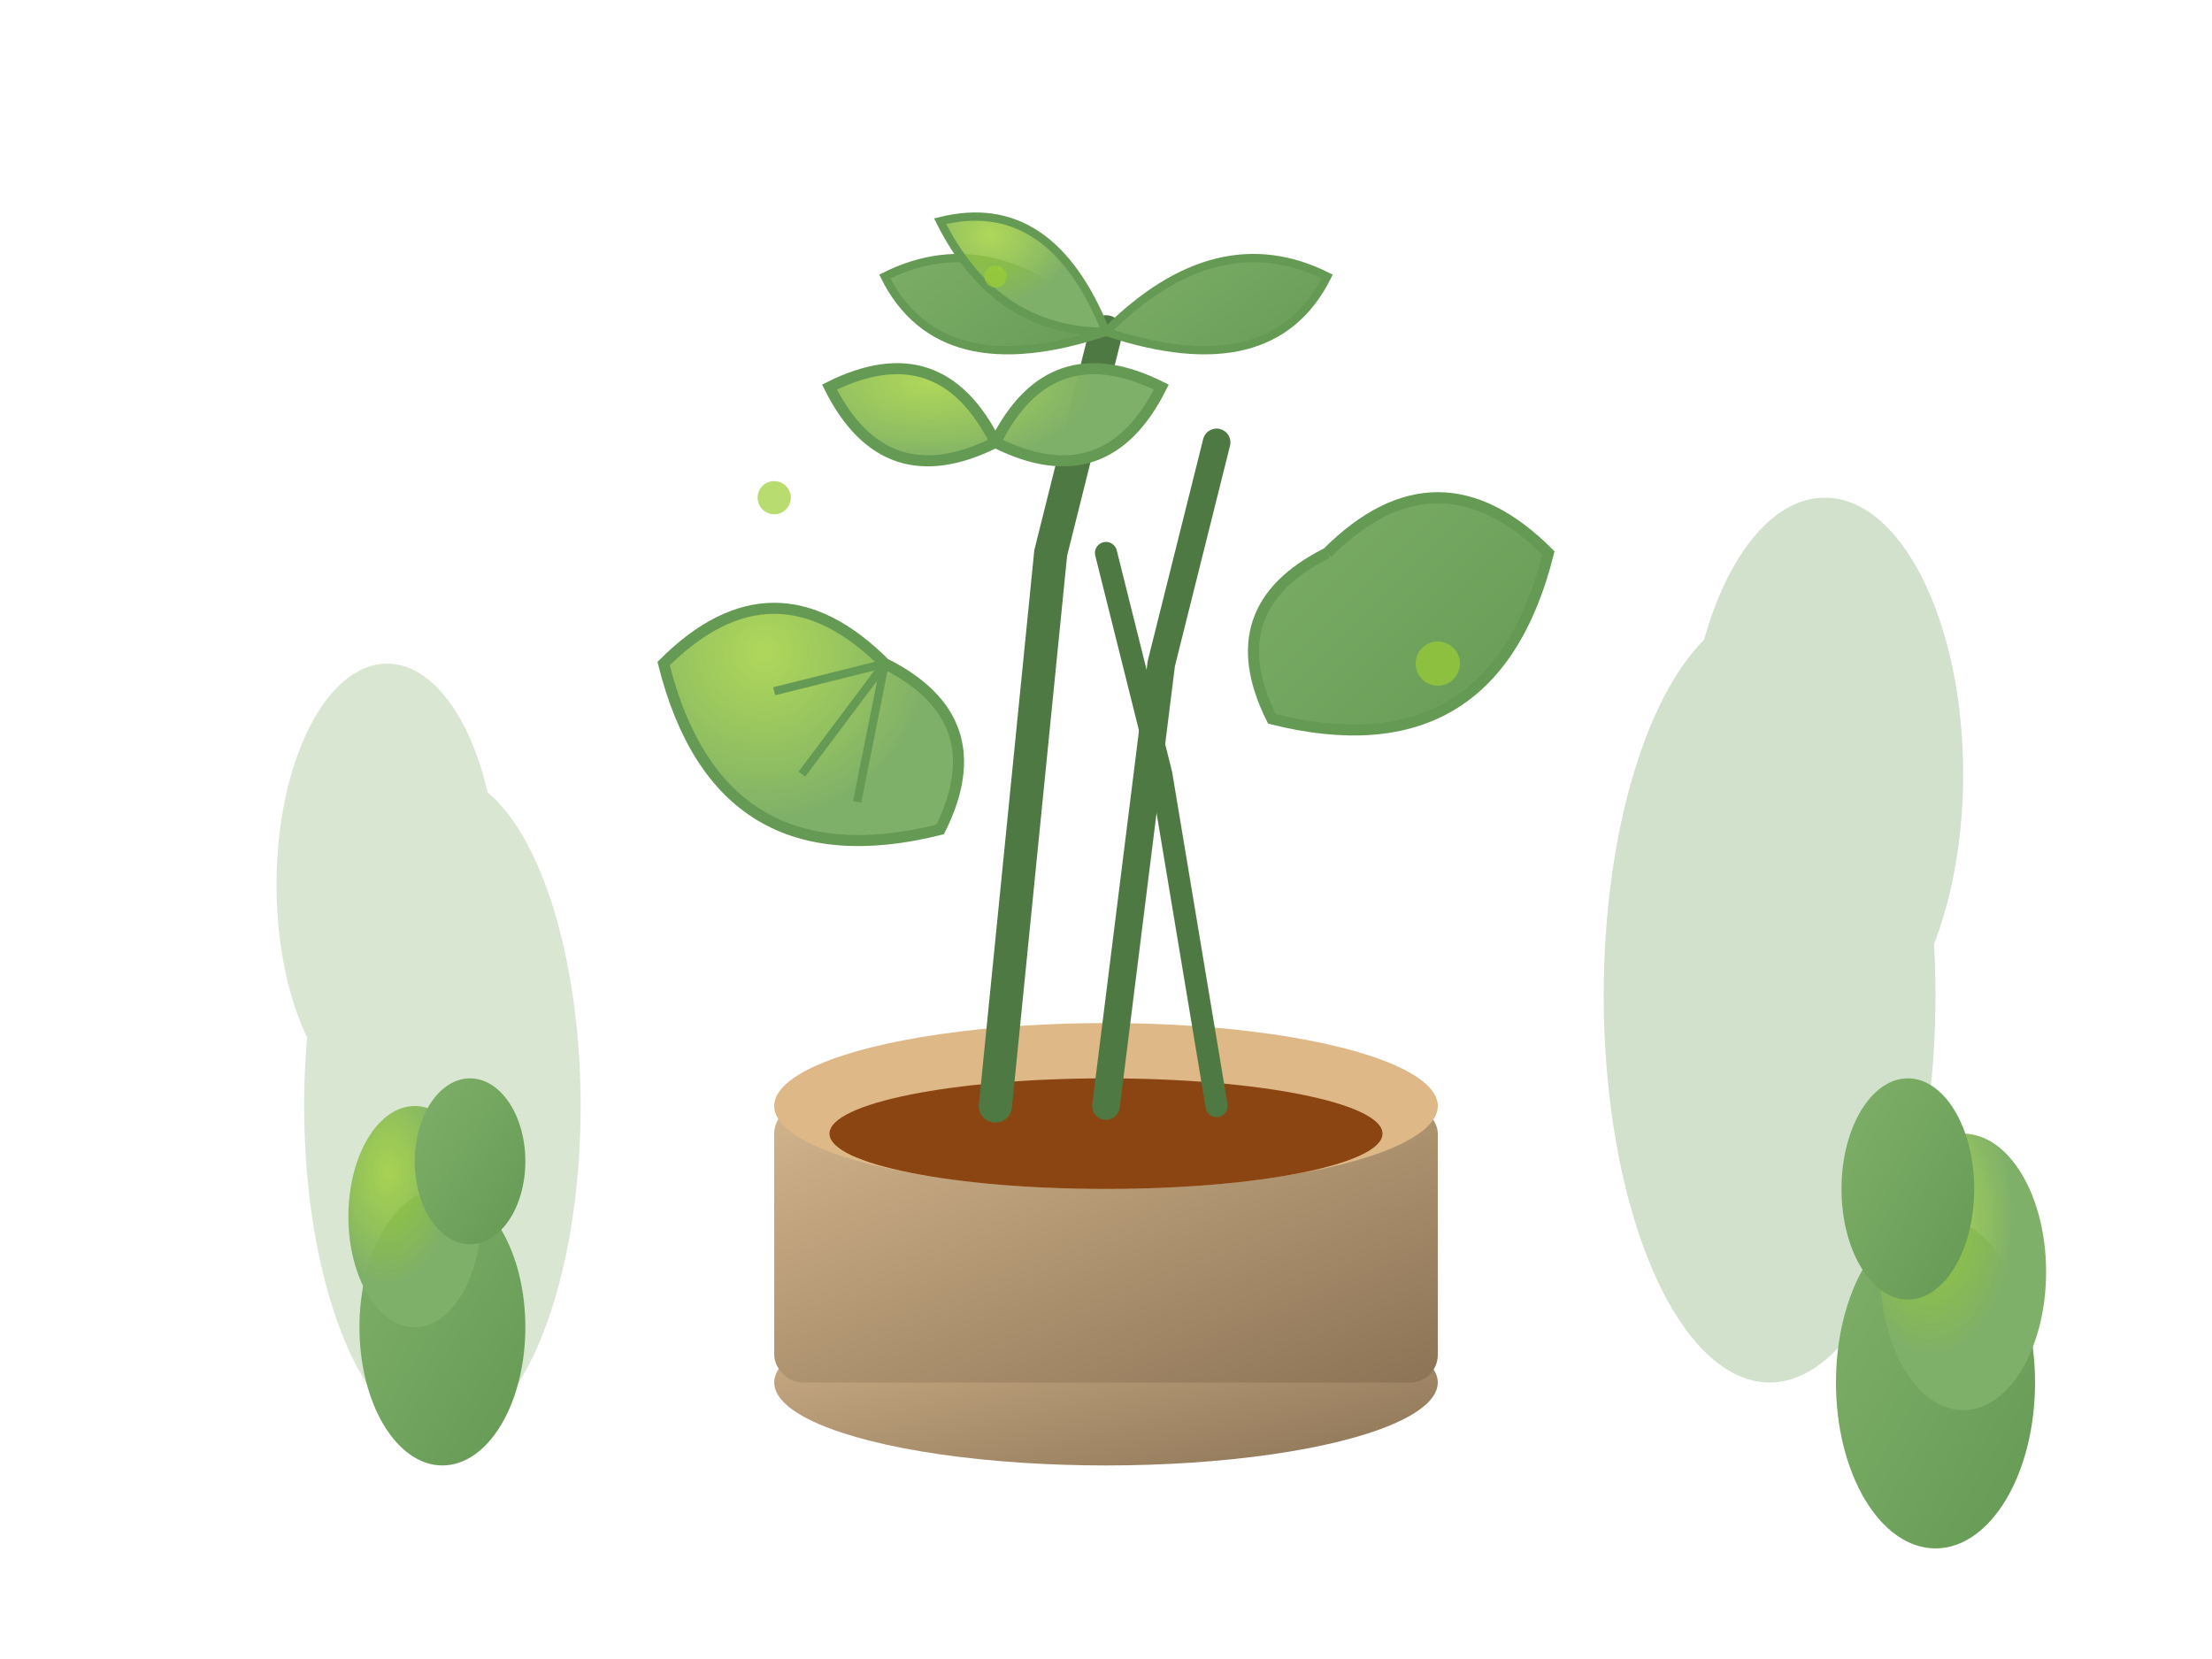 <svg xmlns="http://www.w3.org/2000/svg" viewBox="0 0 400 300" width="400" height="300">
  <defs>
    <linearGradient id="plantGradient" x1="0%" y1="0%" x2="100%" y2="100%">
      <stop offset="0%" style="stop-color:#7FB069;stop-opacity:1" />
      <stop offset="100%" style="stop-color:#659A54;stop-opacity:1" />
    </linearGradient>
    <linearGradient id="potGradient" x1="0%" y1="0%" x2="100%" y2="100%">
      <stop offset="0%" style="stop-color:#D2B48C;stop-opacity:1" />
      <stop offset="100%" style="stop-color:#8B7355;stop-opacity:1" />
    </linearGradient>
    <radialGradient id="leafHighlight" cx="30%" cy="30%">
      <stop offset="0%" style="stop-color:#9ACD32;stop-opacity:0.8" />
      <stop offset="100%" style="stop-color:#7FB069;stop-opacity:1" />
    </radialGradient>
  </defs>
  
  <!-- Background plants silhouette -->
  <g opacity="0.3">
    <!-- Background plant 1 -->
    <ellipse cx="80" cy="200" rx="25" ry="60" fill="#7FB069"/>
    <ellipse cx="70" cy="160" rx="20" ry="40" fill="#7FB069"/>
    
    <!-- Background plant 2 -->
    <ellipse cx="320" cy="180" rx="30" ry="70" fill="#659A54"/>
    <ellipse cx="330" cy="140" rx="25" ry="50" fill="#659A54"/>
  </g>
  
  <!-- Main plant pot -->
  <ellipse cx="200" cy="250" rx="60" ry="15" fill="url(#potGradient)"/>
  <rect x="140" y="200" width="120" height="50" fill="url(#potGradient)" rx="5"/>
  <ellipse cx="200" cy="200" rx="60" ry="15" fill="#DEB887"/>
  
  <!-- Soil -->
  <ellipse cx="200" cy="205" rx="50" ry="10" fill="#8B4513"/>
  
  <!-- Main plant stems -->
  <path d="M180 200 Q185 150 190 100 Q195 80 200 60" stroke="#4F7942" stroke-width="6" fill="none" stroke-linecap="round"/>
  <path d="M200 200 Q205 160 210 120 Q215 100 220 80" stroke="#4F7942" stroke-width="5" fill="none" stroke-linecap="round"/>
  <path d="M220 200 Q215 170 210 140 Q205 120 200 100" stroke="#4F7942" stroke-width="4" fill="none" stroke-linecap="round"/>
  
  <!-- Large decorative leaves -->
  <!-- Monstera-style leaf -->
  <path d="M160 120 Q140 100 120 120 Q130 160 170 150 Q180 130 160 120" fill="url(#leafHighlight)" stroke="#659A54" stroke-width="2"/>
  <path d="M160 120 L140 125 M160 120 L145 140 M160 120 L155 145" stroke="#659A54" stroke-width="1.5"/>
  
  <!-- Fiddle leaf -->
  <path d="M240 100 Q260 80 280 100 Q270 140 230 130 Q220 110 240 100" fill="url(#plantGradient)" stroke="#659A54" stroke-width="2"/>
  
  <!-- Heart-shaped leaf -->
  <path d="M180 80 Q170 60 150 70 Q160 90 180 80 Q200 90 210 70 Q190 60 180 80" fill="url(#leafHighlight)" stroke="#659A54" stroke-width="2"/>
  
  <!-- Palm-style leaves -->
  <path d="M200 60 Q180 40 160 50 Q170 70 200 60" fill="url(#plantGradient)" stroke="#659A54" stroke-width="1.5"/>
  <path d="M200 60 Q220 40 240 50 Q230 70 200 60" fill="url(#plantGradient)" stroke="#659A54" stroke-width="1.5"/>
  <path d="M200 60 Q190 35 170 40 Q180 60 200 60" fill="url(#leafHighlight)" stroke="#659A54" stroke-width="1.5"/>
  
  <!-- Small decorative elements -->
  <circle cx="140" cy="90" r="3" fill="#9ACD32" opacity="0.7"/>
  <circle cx="260" cy="120" r="4" fill="#9ACD32" opacity="0.7"/>
  <circle cx="180" cy="50" r="2" fill="#9ACD32" opacity="0.7"/>
  
  <!-- Additional smaller plants -->
  <g transform="translate(-20, 20)">
    <ellipse cx="100" cy="220" rx="15" ry="25" fill="url(#plantGradient)"/>
    <ellipse cx="95" cy="200" rx="12" ry="20" fill="url(#leafHighlight)"/>
    <ellipse cx="105" cy="190" rx="10" ry="15" fill="url(#plantGradient)"/>
  </g>
  
  <g transform="translate(250, 30)">
    <ellipse cx="100" cy="220" rx="18" ry="30" fill="url(#plantGradient)"/>
    <ellipse cx="105" cy="200" rx="15" ry="25" fill="url(#leafHighlight)"/>
    <ellipse cx="95" cy="185" rx="12" ry="20" fill="url(#plantGradient)"/>
  </g>
</svg>